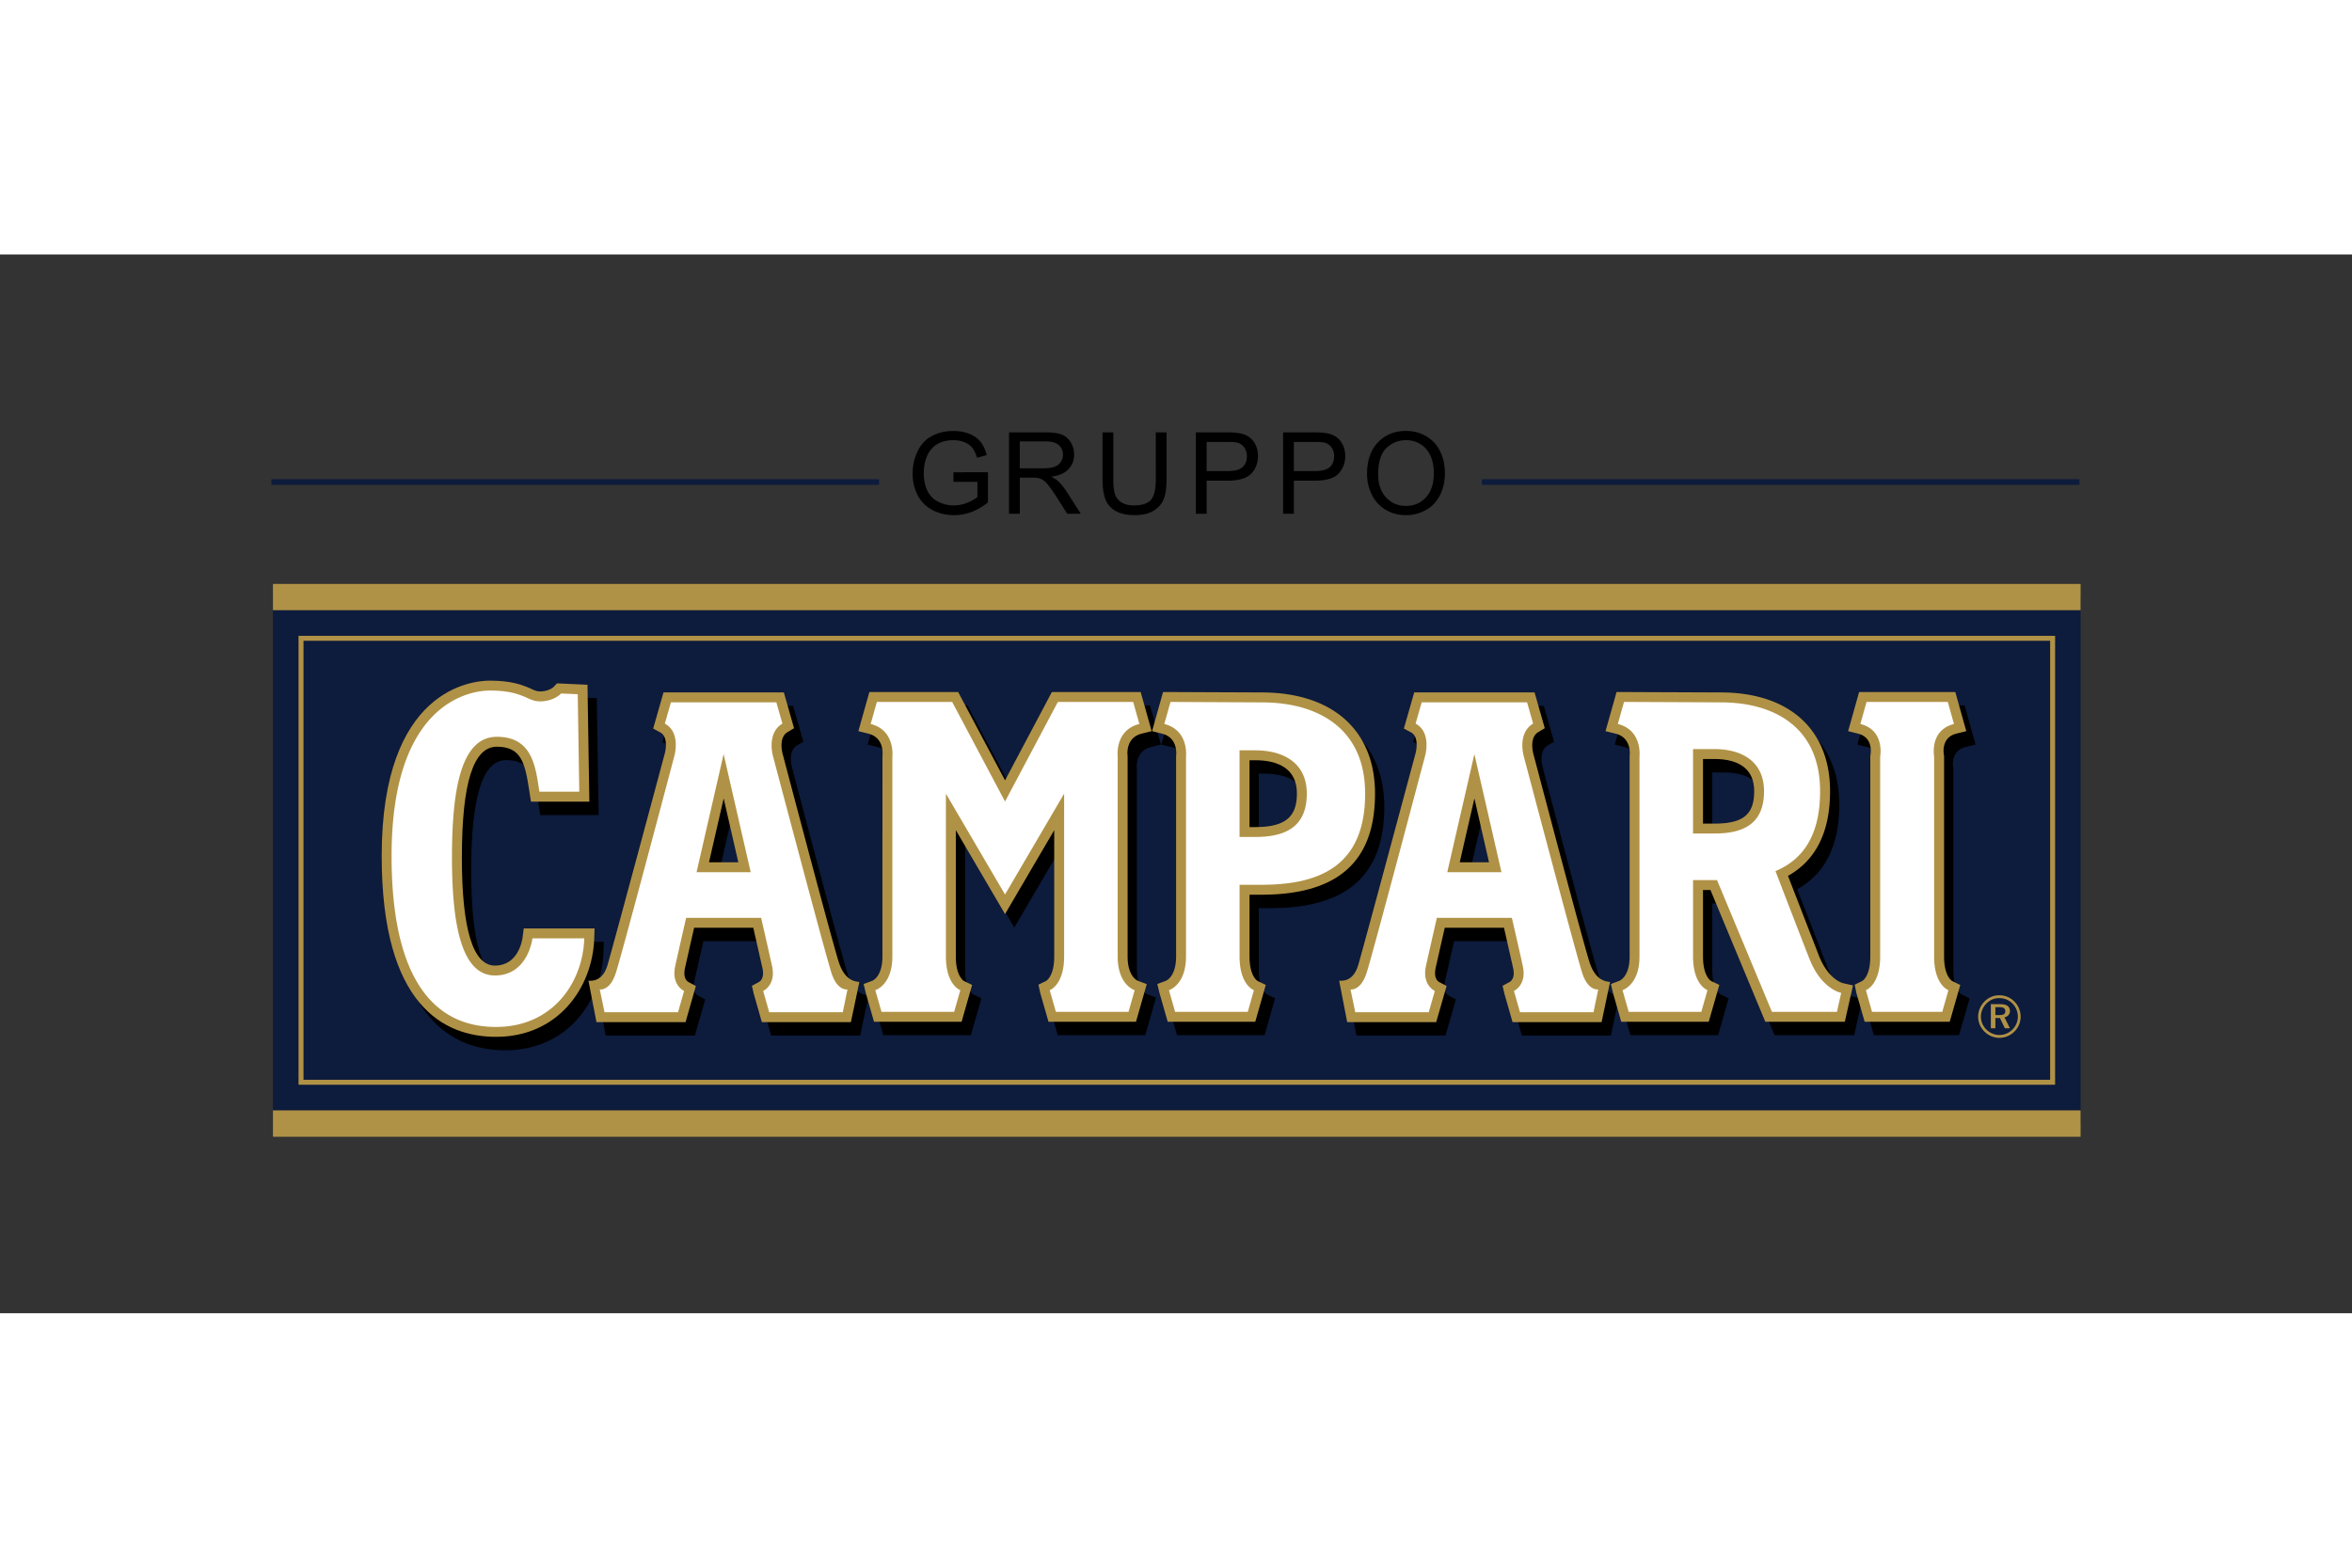 <svg xmlns="http://www.w3.org/2000/svg" height="800" width="1200" version="1.0" viewBox="-18.611 -12.104 161.299 72.624"><rect x="-18.611" y="-12.104" width="161.299" height="72.624" fill="#333333" stroke="none"/><path d="M.107 11.456h123.969v35.99H.107z" fill="#0d1b3c"/><path d="M.107 48.416h123.969v-1.812H.107zm0-36.119h123.969v-1.801H.107z" fill="#b09246"/><path d="M2.033 44.677h120.124V14.225H2.033z" fill="none" stroke="#b09246" stroke-width=".34"/><path d="M22.801 35.046h-4.86l-.072.598c-.026.2-.29 1.949-1.901 1.949-1.504 0-2.265-2.494-2.265-7.412 0-5.116.784-7.603 2.397-7.603 1.671 0 1.926 1.114 2.206 2.928l.131.844h4.005l-.126-8.016-2.091-.099-.229.244c-.009.007-.215.221-.685.296-.389.062-.611-.045-.846-.159l-.261-.113-.086-.035c-.351-.135-1.08-.419-2.495-.419-1.24 0-7.421.579-7.421 12.024 0 10.256 4.268 12.41 7.845 12.41 4.266 0 6.615-3.388 6.73-6.734l.025-.703"/><path d="M39.58 37.446c-.416-1.208-3.849-14.256-3.886-14.394-.007-.024-.296-1.09.343-1.474l.445-.266-.7-2.454h-8.254l-.706 2.48.48.256c.623.335.321 1.434.318 1.444-.04.151-3.565 13.287-3.928 14.516-.318 1.077-.99 1.095-1.31 1.077l.55 2.841h6.11l.706-2.476-.507-.274c-.054-.029-.282-.176-.282-.611 0-.095.013-.206.039-.334 0 0 .46-2.034.63-2.779h4.06c.168.745.627 2.779.627 2.779.026.128.037.239.037.334 0 .435-.226.583-.281.611l-.481.26.125.536.556 1.954h6.109l.58-2.754c-.282-.035-.973-.087-1.379-1.274zm-8.93-6.938c.185-.806.545-2.37 1.005-4.383.461 2.013.819 3.576 1.002 4.383H30.65m84.698 6.465V23.196l-.01-.064c-.031-.198-.154-1.198.859-1.45l.675-.169-.752-2.681H109.52l-.755 2.681.681.169c1.009.253.885 1.252.855 1.45l-.007.058-.003.065v13.719c0 1.387-.559 1.676-.562 1.681l-.509.25.11.562.569 1.98h5.838l.725-2.522-.554-.27c-.003-.005-.56-.294-.56-1.681m-55.02-15.291l.679-.169-.755-2.681h-6.088s-2.379 4.484-3.216 6.056c-.833-1.573-3.212-6.056-3.212-6.056h-6.09l-.752 2.681.679.169c1.045.263.998 1.292.976 1.496l-.004.035v13.76c0 1.384-.674 1.653-.703 1.663l-.586.221.146.61.565 1.98h6.006l.721-2.526-.552-.269c-.005-.003-.565-.291-.565-1.679v-8.669a56391.604 56391.604 0 013.371 5.758s2.176-3.715 3.374-5.756v8.668c0 1.387-.559 1.676-.566 1.679l-.507.253.113.562.566 1.98H59.93l.74-2.58-.611-.231c-.028-.01-.703-.279-.703-1.663v-13.755l-.005-.04c-.019-.204-.072-1.234.976-1.496m7.386 15.291V32.732h.823c5.242 0 7.785-2.268 7.785-6.938 0-4.343-2.913-6.936-7.785-6.936h.001l-6.754-.029-.142.497-.609 2.186.674.169c1.051.263 1.001 1.292.976 1.496l-.001.035v13.76c0 1.384-.67 1.653-.704 1.663l-.586.221.144.61.571 1.98h6.006l.718-2.526-.554-.269c-.004-.003-.562-.291-.562-1.679zm0-13.467h.379c1.309 0 2.874.4 2.874 2.294 0 1.63-.834 2.295-2.874 2.295h-.379v-4.589m39.039 13.377s-1.75-4.515-2.11-5.446c1.91-1.061 2.882-3.004 2.882-5.801 0-4.245-2.809-6.777-7.504-6.777l-7.13-.029-.146.497-.613 2.186.68.169c1.048.263.996 1.292.974 1.496l-.001.035v13.76c0 1.384-.674 1.653-.701 1.663l-.588.221.144.61.568 1.98h6.008l.72-2.526-.554-.269c-.006-.003-.566-.291-.566-1.679V32.412h.514c.312.759 3.759 9.035 3.759 9.035h5.46l.56-2.493-.682-.154c-.041-.007-1.02-.247-1.673-1.917zm-7.156-9.026h-.781v-4.433h.781c1.244 0 2.732.384 2.732 2.214 0 1.597-.767 2.219-2.732 2.219m-8.535 9.589c-.414-1.208-3.85-14.256-3.881-14.394-.01-.024-.3-1.09.34-1.474l.444-.266-.7-2.454h-8.252l-.705 2.48.479.256c.624.335.32 1.434.316 1.444-.037.151-3.565 13.287-3.925 14.516-.32 1.077-.99 1.095-1.31 1.077l.547 2.841H80.52l.711-2.476-.51-.274c-.054-.029-.282-.176-.282-.611 0-.095.014-.206.04-.334 0 0 .463-2.034.63-2.779h4.06c.166.745.627 2.779.627 2.779.029.128.039.239.039.334 0 .435-.226.583-.282.611l-.48.26.126.536.557 1.954h6.107l.58-2.754c-.285-.035-.973-.087-1.383-1.274zm-8.928-6.938c.188-.806.545-2.37 1.005-4.383.46 2.013.82 3.576 1.005 4.383h-2.01"/><path d="M119.224 39.69c-.065-.328-.403-.372-.681-.372h-.623v1.656h.311v-.706h.31l.34.706h.347l-.372-.751c.259-.045.417-.275.367-.532zm-.73.38h-.263v-.546h.251c.199 0 .412.02.431.26.021.261-.224.286-.42.286" fill="#b09246"/><path d="M118.505 38.711c-.796-.02-1.455.682-1.458 1.462-.004.809.696 1.485 1.502 1.458.802-.028 1.444-.701 1.413-1.508-.03-.782-.665-1.417-1.458-1.413zm-.011 2.725c-.685-.006-1.258-.58-1.255-1.262 0-.677.576-1.289 1.266-1.269.713-.003 1.27.574 1.27 1.28-.006.691-.593 1.261-1.281 1.251m-96.33-7.31h-4.857l-.076.6c-.026.199-.287 1.948-1.9 1.948-1.504 0-2.266-2.494-2.266-7.414 0-5.115.785-7.599 2.4-7.599 1.669 0 1.925 1.109 2.206 2.924l.131.845.58-.001h3.425l-.128-8.018-2.089-.096-.23.242c-.009.009-.216.223-.686.296-.389.061-.613-.045-.846-.158l-.261-.115-.087-.034c-.35-.135-1.079-.417-2.493-.417-1.239 0-7.421.579-7.421 12.024 0 10.255 4.266 12.409 7.845 12.409 4.265 0 6.614-3.388 6.73-6.732l.024-.704" fill="#b09246"/><path d="M38.941 36.526c-.414-1.209-3.848-14.258-3.884-14.394-.006-.024-.297-1.09.34-1.472l.448-.268-.7-2.456h-8.254l-.708 2.48.48.259c.623.335.321 1.434.318 1.442-.039.151-3.565 13.289-3.926 14.514-.32 1.081-.99 1.099-1.31 1.081l.549 2.842h6.109l.708-2.479-.507-.273c-.055-.03-.281-.177-.281-.61 0-.098.01-.207.039-.336 0 0 .46-2.034.629-2.777h4.059c.17.744.629 2.777.629 2.777.028.129.04.24.04.336 0 .432-.23.58-.284.61l-.481.26.125.537.557 1.954h6.107l.58-2.755c-.284-.035-.971-.087-1.38-1.274zm-8.928-6.938c.184-.807.542-2.37 1.005-4.381.46 2.011.819 3.574 1.004 4.381h-2.009m85.543-8.825l.679-.169-.752-2.684h-6.598l-.752 2.684.677.169c1.006.253.89 1.251.858 1.448l-.014.059v13.781c0 1.39-.555 1.68-.561 1.685l-.51.249.115.564.569 1.979H115.1l.723-2.524-.55-.268c-.004-.005-.56-.295-.56-1.685v-13.775l-.015-.065c-.031-.196-.147-1.195.859-1.448m-55.869 0l.68-.169-.752-2.684h-6.09s-2.377 4.485-3.211 6.058a12881.55 12881.55 0 01-3.216-6.058h-6.089l-.754 2.684.679.169c1.046.261.996 1.291.975 1.495l-.003.035-.001 13.758c0 1.386-.671 1.655-.701 1.667l-.588.22.146.61.566 1.979h6.006l.721-2.527-.552-.265c-.005-.004-.565-.294-.565-1.684v-8.665l3.375 5.756s2.175-3.714 3.373-5.754v8.662c0 1.39-.562 1.68-.568 1.684l-.512.247.119.566.568 1.979h6.001l.738-2.58-.61-.229c-.03-.013-.703-.281-.703-1.667V22.299l-.005-.041c-.021-.204-.071-1.234.974-1.495m7.391 15.287V31.812h.82c5.241 0 7.787-2.268 7.787-6.935 0-4.345-2.91-6.939-7.787-6.939h.003l-6.754-.029-.138.497-.614 2.188.676.169c1.048.261.995 1.291.979 1.495l-.007.035v13.758c0 1.386-.675 1.655-.701 1.667l-.586.22.146.61.565 1.979h6.006l.719-2.527-.55-.265c-.007-.004-.564-.294-.564-1.684zm0-13.461h.378c1.31 0 2.871.395 2.871 2.29 0 1.63-.833 2.295-2.871 2.295h-.378v-4.585m39.038 13.374s-1.752-4.515-2.109-5.445c1.906-1.062 2.885-3.005 2.885-5.803 0-4.244-2.806-6.777-7.509-6.777l-7.136-.029-.136.497-.618 2.188.685.169c1.041.261.994 1.291.973 1.495l-.005.035v13.758c0 1.386-.674 1.655-.703 1.667l-.58.22.141.61.566 1.979h6.001l.726-2.527-.555-.265c-.005-.004-.564-.294-.564-1.684V31.492h.512c.315.761 3.761 9.035 3.761 9.035h5.452l.562-2.493-.676-.152c-.044-.01-1.024-.249-1.676-1.919zm-7.154-9.026H98.18v-4.433h.782c1.244 0 2.728.384 2.728 2.215 0 1.596-.765 2.217-2.728 2.217m-8.537 9.589c-.416-1.209-3.846-14.258-3.885-14.394-.004-.024-.296-1.09.34-1.472l.449-.268-.701-2.456H78.375l-.709 2.48.484.259c.624.335.319 1.434.316 1.442-.041.151-3.566 13.289-3.928 14.514-.323 1.081-.99 1.099-1.31 1.081l.55 2.842h6.105l.713-2.479-.511-.273c-.055-.03-.28-.177-.28-.61 0-.098.009-.207.035-.336 0 0 .46-2.034.63-2.777h4.06c.174.744.63 2.777.63 2.777.026.129.04.24.04.336 0 .432-.23.58-.286.61l-.48.26.126.537.559 1.954h6.107l.58-2.755c-.286-.035-.973-.087-1.381-1.274zm-8.926-6.938c.182-.807.54-2.37 1.004-4.381a2251.944 2251.944 0 001.002 4.381h-2.006" fill="#b09246"/><path d="M15.33 37.352c-2.283 0-2.945-3.449-2.945-8.092 0-4.646.61-8.279 3.079-8.279 2.467 0 2.654 2.095 2.917 3.766h2.734l-.105-6.686-1.143-.052s-.331.398-1.086.516c-.759.119-1.155-.199-1.448-.305-.291-.105-.915-.412-2.348-.412-1.435 0-6.742.89-6.742 11.346 0 10.454 4.46 11.729 7.166 11.729 3.849 0 5.945-3 6.051-6.076h-3.558s-.291 2.546-2.574 2.546m23.086-.159c-.411-1.248-4.015-14.889-4.015-14.889s-.459-1.564.646-2.228l-.415-1.459h-7.23l-.416 1.459c1.126.605.65 2.228.65 2.228s-3.605 13.641-4.016 14.889c-.41 1.249-1.096 1.115-1.096 1.115l.324 1.566h5.041l.417-1.461s-.891-.396-.61-1.698c.072-.347.364-1.626.749-3.316h5.145c.386 1.69.675 2.969.751 3.316.279 1.301-.613 1.698-.613 1.698l.416 1.461h5.044l.323-1.566s-.686.134-1.095-1.115zm-9.255-6.925a5343.855 5343.855 0 011.857-8.101c.391 1.712 1.157 5.045 1.856 8.101h-3.714M89.9 37.193c-.411-1.248-4.015-14.889-4.015-14.889s-.459-1.564.645-2.228l-.415-1.459h-7.228l-.416 1.459c1.123.605.647 2.228.647 2.228s-3.606 13.641-4.013 14.889c-.414 1.249-1.097 1.115-1.097 1.115l.324 1.566h5.04l.417-1.461s-.887-.396-.611-1.698c.074-.347.365-1.626.75-3.316h5.144c.39 1.69.68 2.969.752 3.316.279 1.301-.61 1.698-.61 1.698l.417 1.461h5.039l.325-1.566s-.685.134-1.096-1.115zm-9.258-6.925c.7-3.056 1.468-6.389 1.86-8.101.39 1.712 1.159 5.045 1.856 8.101h-3.716m33.389 5.782V22.333s-.336-1.805 1.36-2.231l-.424-1.512h-5.57l-.424 1.512c1.7.426 1.357 2.231 1.357 2.231v13.717c0 1.966-.979 2.31-.979 2.31l.421 1.488h4.815l.425-1.488s-.983-.344-.983-2.31M59.525 20.102l-.422-1.512h-5.166l-3.623 6.83-3.625-6.83h-5.165L41.1 20.102c1.698.426 1.486 2.231 1.486 2.231v13.717c0 1.966-1.169 2.31-1.169 2.31l.426 1.488h4.98l.424-1.488s-.988-.344-.988-2.31V24.883l4.054 6.915 4.053-6.915v11.168c0 1.966-.989 2.31-.989 2.31l.425 1.488h4.98l.422-1.488s-1.165-.344-1.165-2.31V22.333s-.215-1.805 1.485-2.231m8.374-1.482l-6.236-.03-.427 1.512c1.701.426 1.49 2.231 1.49 2.231v13.717c0 1.966-1.17 2.31-1.17 2.31l.422 1.488h4.984l.421-1.488s-.984-.344-.984-2.31V31.132h1.5c3.926 0 7.111-1.242 7.111-6.255 0-4.44-3.185-6.258-7.111-6.258zm-.443 9.232h-1.058v-5.944h1.058c1.958 0 3.554.863 3.554 2.971 0 2.382-1.596 2.973-3.554 2.973m38.025 8.36c-.619-1.57-1.781-4.596-2.33-6.019 1.843-.775 3.061-2.395 3.061-5.478 0-4.327-3.061-6.096-6.829-6.096l-6.617-.03-.425 1.512c1.699.426 1.485 2.231 1.485 2.231v13.717c0 1.966-1.166 2.31-1.166 2.31l.426 1.488h4.979l.424-1.488s-.99-.344-.99-2.31v-5.237h1.645l3.765 9.035h4.459l.29-1.301s-1.354-.239-2.176-2.335zm-6.519-8.598h-1.464v-5.79h1.464c1.877 0 3.405.841 3.405 2.895 0 2.32-1.528 2.895-3.405 2.895" fill="#fff"/><path d="M46.777 3.493v-.655l2.365-.004v2.072c-.363.289-.738.507-1.124.653-.386.146-.782.219-1.188.219-.548 0-1.047-.117-1.495-.352-.448-.235-.786-.575-1.015-1.019-.229-.444-.343-.941-.343-1.489 0-.543.114-1.05.341-1.522.227-.471.554-.821.981-1.049.427-.229.918-.343 1.474-.343.404 0 .769.065 1.095.196.326.131.582.313.767.546.185.234.326.538.423.914l-.666.183c-.084-.284-.188-.508-.312-.67-.124-.163-.302-.293-.533-.39-.231-.098-.487-.147-.769-.147-.338 0-.63.051-.876.154-.246.103-.445.238-.596.406a1.934 1.934 0 00-.352.552c-.142.345-.213.72-.213 1.123 0 .498.086.914.257 1.249.171.335.421.584.748.746a2.317 2.317 0 001.044.244c.32 0 .632-.062.937-.185.305-.123.536-.255.693-.394V3.493zm3.81 2.19V.099h2.476c.498 0 .876.05 1.135.15.259.1.466.277.621.531.155.254.232.534.232.842 0 .396-.128.73-.385 1.002-.257.272-.652.444-1.188.518.196.094.344.187.446.278.216.198.42.446.613.743l.971 1.52h-.929l-.739-1.162c-.216-.335-.394-.592-.533-.769-.14-.178-.265-.302-.375-.373-.111-.071-.223-.121-.337-.148-.084-.018-.221-.027-.411-.027h-.857v2.479zm.739-3.119h1.588c.338 0 .602-.035.792-.105.191-.07.335-.181.434-.335.099-.154.148-.321.148-.501 0-.264-.096-.481-.287-.651-.192-.17-.494-.255-.908-.255h-1.767zM60.652.099h.739v3.226c0 .561-.064 1.007-.19 1.337-.127.33-.356.599-.688.805-.331.207-.766.31-1.304.31-.523 0-.951-.09-1.284-.27-.333-.18-.57-.441-.712-.783-.142-.342-.213-.808-.213-1.4V.099h.739v3.222c0 .485.045.842.135 1.072.09.23.245.407.465.531.22.124.488.187.805.187.543 0 .931-.123 1.162-.369.231-.246.347-.72.347-1.421zm2.748 5.583V.099h2.106c.371 0 .654.018.849.053.274.046.504.133.689.261.185.128.335.308.448.539.113.231.17.485.17.762 0 .475-.151.877-.453 1.205-.302.329-.848.493-1.638.493h-1.432v2.27zm.739-2.929h1.443c.477 0 .816-.089 1.017-.267.201-.178.301-.428.301-.75 0-.234-.059-.433-.177-.6S66.449.861 66.256.807c-.124-.033-.354-.05-.689-.05h-1.428zm5.244 2.929V.099h2.106c.371 0 .654.018.849.053.274.046.504.133.689.261.185.128.335.308.448.539.113.231.17.485.17.762 0 .475-.151.877-.453 1.205-.302.329-.848.493-1.638.493h-1.432v2.27zm.739-2.929h1.443c.477 0 .816-.089 1.017-.267.201-.178.301-.428.301-.75 0-.234-.059-.433-.177-.6s-.274-.276-.467-.33c-.124-.033-.354-.05-.689-.05H70.121zm5.019.209c0-.927.249-1.652.746-2.177C76.384.262 77.026 0 77.814 0c.515 0 .98.123 1.394.369.414.246.729.59.946 1.03.217.441.326.94.326 1.499 0 .566-.114 1.073-.343 1.52-.229.447-.552.785-.971 1.015-.419.23-.871.345-1.356.345-.526 0-.995-.127-1.409-.381-.414-.254-.727-.601-.941-1.04-.213-.439-.32-.904-.32-1.394zm.762.011c0 .673.181 1.203.543 1.59.362.387.816.581 1.362.581.556 0 1.014-.196 1.373-.587.359-.391.539-.946.539-1.664 0-.454-.077-.851-.23-1.19-.154-.339-.378-.602-.674-.788s-.628-.28-.996-.28c-.523 0-.973.18-1.35.539-.377.359-.566.959-.566 1.8z"/><path d="M83.016 3.507h40.98M0 3.507h41.674" fill="none" stroke="#0d1b3c" stroke-width=".383"/></svg>